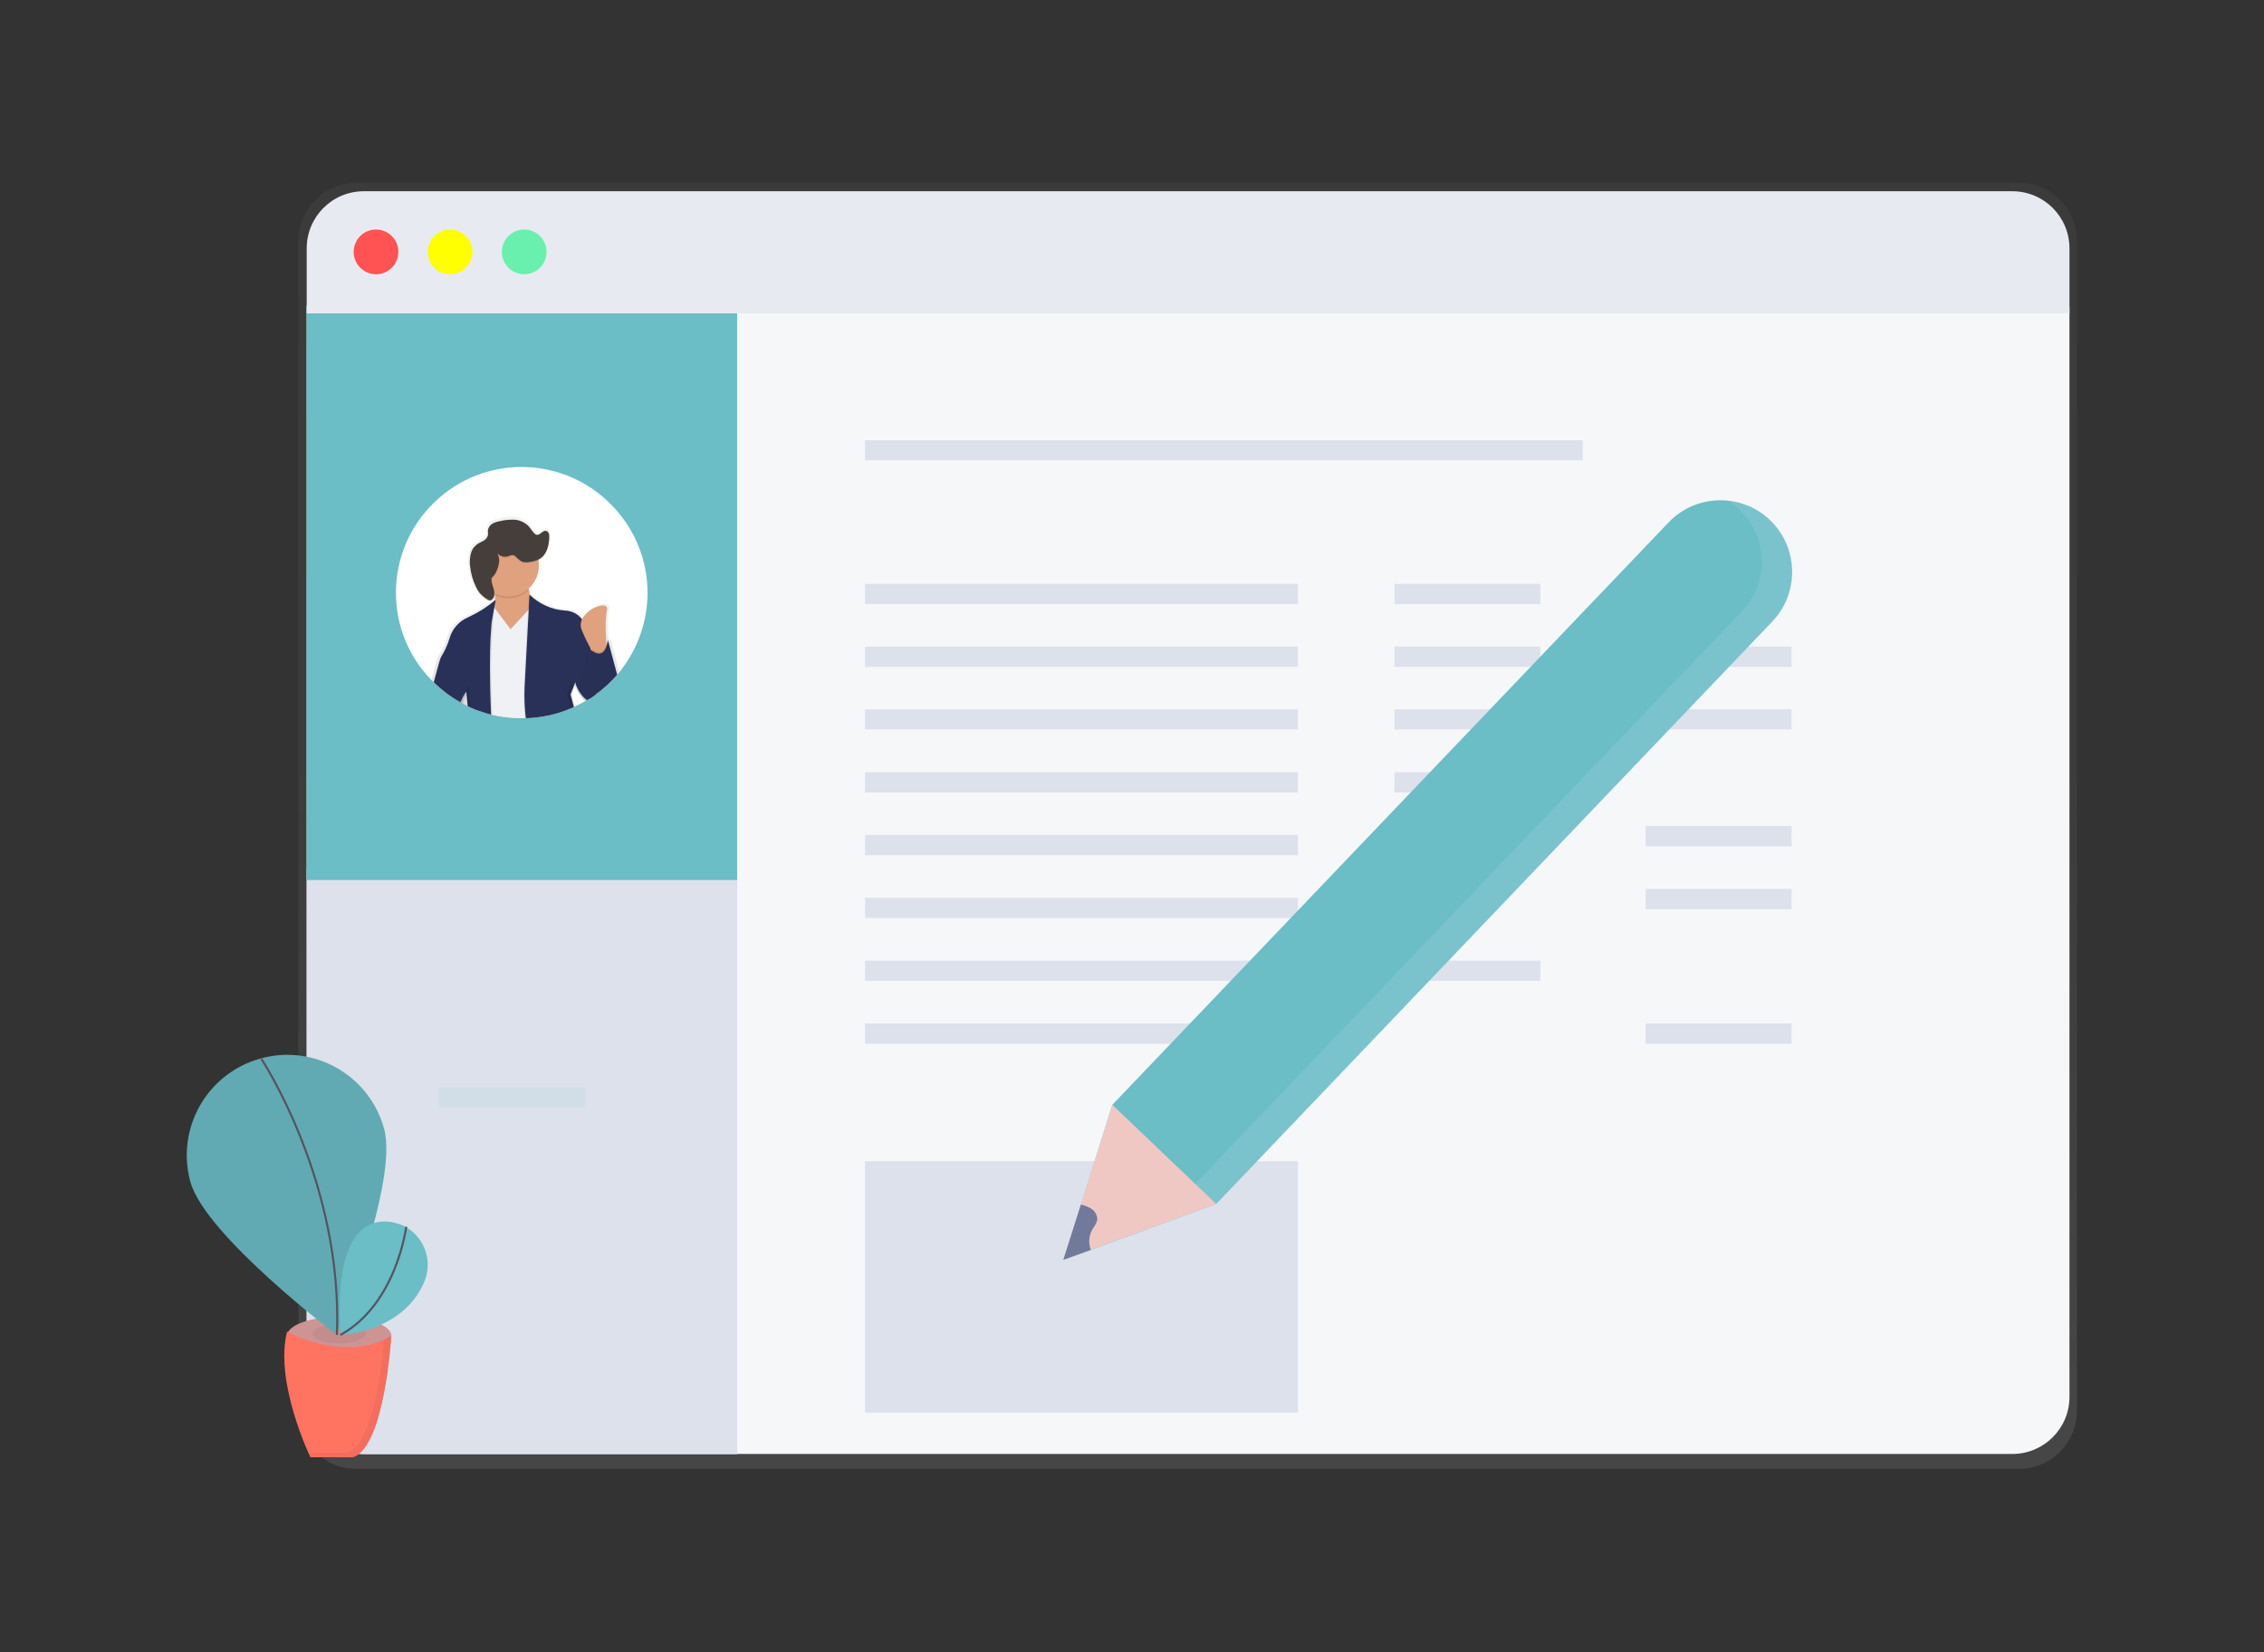 <?xml version="1.0" encoding="utf-8"?>
<!-- Generator: Adobe Illustrator 24.0.1, SVG Export Plug-In . SVG Version: 6.00 Build 0)  -->
<svg version="1.1" id="eb784e0d-05db-44e6-8395-40b319063039"
	 xmlns="http://www.w3.org/2000/svg" xmlns:xlink="http://www.w3.org/1999/xlink" x="0px" y="0px" viewBox="0 0 1094 798.2"
	 style="enable-background:new 0 0 1094 798.2;" xml:space="preserve">
<rect x="0" y="0" width="1094" height="798.2" fill="#333333" stroke="none"/>
<style type="text/css">
	.st0{fill:url(#SVGID_1_);}
	.st1{fill:#F6F7F9;}
	.st2{fill:#DDE1EC;}
	.st3{opacity:0.1;}
	.st4{fill:#6BBDC6;}
	.st5{fill:#E8EAF1;}
	.st6{fill:#FF5252;}
	.st7{fill:#FFFF00;}
	.st8{fill:#69F0AE;}
	.st9{fill:#FFFFFF;}
	.st10{fill:url(#SVGID_2_);}
	.st11{fill:url(#SVGID_3_);}
	.st12{fill:#E0A17E;}
	.st13{fill:#F0F1F5;}
	.st14{opacity:0.1;enable-background:new    ;}
	.st15{fill:#293158;}
	.st16{opacity:2.000000e-02;enable-background:new    ;}
	.st17{fill:#463E3B;}
	.st18{fill:#CD9494;}
	.st19{opacity:5.000000e-02;enable-background:new    ;}
	.st20{fill:#FF7361;}
	.st21{fill:none;stroke:#535461;stroke-miterlimit:10;}
	.st22{opacity:0.1;fill:#FFFFFF;enable-background:new    ;}
	.st23{fill:#EFC8C4;}
	.st24{fill:#727A9C;}
</style>
<title>wall post</title>
<linearGradient id="SVGID_1_" gradientUnits="userSpaceOnUse" x1="626.905" y1="39.245" x2="626.905" y2="660.745" gradientTransform="matrix(1 0 0 -1 -53 749.07)">
	<stop  offset="0" style="stop-color:#808080;stop-opacity:0.25"/>
	<stop  offset="0.54" style="stop-color:#808080;stop-opacity:0.12"/>
	<stop  offset="1" style="stop-color:#808080;stop-opacity:0.1"/>
</linearGradient>
<path class="st0" d="M975.8,88.3H172.1c-15.5,0.1-27.9,12.7-27.9,28.1c0,0,0,0,0,0v565.2c-0.1,15.5,12.4,28.1,27.8,28.1c0,0,0,0,0,0
	h803.7c15.5-0.1,27.9-12.7,27.9-28.1c0,0,0,0,0,0V116.5C1003.7,101,991.2,88.4,975.8,88.3C975.8,88.3,975.8,88.3,975.8,88.3z"/>
<path class="st1" d="M1000,148.2v526.7c0,15.3-12.4,27.6-27.6,27.6l0,0H175.8c-15.3,0-27.6-12.4-27.6-27.6l0,0V148.2H1000z"/>
<path class="st2" d="M356.2,419.7v282.9H175.8c-15.3,0-27.6-12.6-27.6-28.2V419.7H356.2z"/>
<rect x="418" y="212.7" class="st2" width="346.8" height="9.7"/>
<rect x="418" y="282.1" class="st2" width="209.2" height="9.8"/>
<rect x="673.8" y="282.1" class="st2" width="70.5" height="9.8"/>
<g class="st3">
	<rect x="212.1" y="525.4" class="st4" width="70.5" height="9.8"/>
</g>
<rect x="673.8" y="373.1" class="st2" width="70.5" height="9.8"/>
<rect x="673.8" y="464.1" class="st2" width="70.5" height="9.8"/>
<rect x="673.8" y="312.4" class="st2" width="70.5" height="9.8"/>
<rect x="795.2" y="312.4" class="st2" width="70.5" height="9.8"/>
<rect x="673.8" y="342.7" class="st2" width="70.5" height="9.7"/>
<rect x="795.2" y="342.7" class="st2" width="70.5" height="9.7"/>
<rect x="795.2" y="399.1" class="st2" width="70.5" height="9.8"/>
<rect x="795.2" y="429.5" class="st2" width="70.5" height="9.8"/>
<rect x="795.2" y="494.5" class="st2" width="70.5" height="9.8"/>
<rect x="418" y="312.4" class="st2" width="209.2" height="9.8"/>
<rect x="418" y="342.7" class="st2" width="209.2" height="9.7"/>
<rect x="418" y="373.1" class="st2" width="209.2" height="9.8"/>
<rect x="418" y="403.4" class="st2" width="209.2" height="9.8"/>
<rect x="418" y="433.8" class="st2" width="209.2" height="9.8"/>
<rect x="418" y="464.1" class="st2" width="209.2" height="9.8"/>
<rect x="418" y="494.5" class="st2" width="209.2" height="9.8"/>
<rect x="148.1" y="147.7" class="st4" width="208.1" height="277.5"/>
<path class="st5" d="M1000,120c0-15.3-12.4-27.6-27.6-27.6H175.8c-15.3,0-27.6,12.4-27.6,27.6l0,0v31.4H1000V120z"/>
<circle class="st6" cx="181.7" cy="121.7" r="10.8"/>
<circle class="st7" cx="217.5" cy="121.7" r="10.8"/>
<circle class="st8" cx="253.3" cy="121.7" r="10.8"/>
<path class="st9" d="M312.9,286.4c0,13.9-4.8,27.4-13.5,38.2c-0.3,0.4-0.7,0.8-1,1.2l0,0c-0.1,0.1-0.1,0.1-0.2,0.2
	c-3.1,3.6-6.6,6.8-10.5,9.6l-0.5,0.4c-0.7,0.5-1.4,1-2.1,1.4l-0.5,0.3l-1,0.6c-0.2,0.1-0.3,0.2-0.5,0.3c-0.1,0.1-0.3,0.2-0.4,0.2
	c-1.5,0.9-3.1,1.7-4.8,2.5c-0.2,0.1-0.4,0.2-0.6,0.3s-0.4,0.2-0.6,0.3s-0.6,0.3-1,0.4c-3.5,1.5-7.1,2.6-10.8,3.4
	c-3.5,0.8-7.1,1.2-10.8,1.3h-0.5h-1.4c-4.8,0-9.5-0.5-14.2-1.6l-0.9-0.2c-2-0.5-4-1.2-6-1.9c-1.2-0.4-2.4-0.9-3.5-1.4
	c-0.3-0.1-0.6-0.2-0.9-0.4l-0.9-0.4l-0.8-0.4l0,0l-0.8-0.4l-0.9-0.5l-1-0.6l-0.2-0.1c-4.3-2.4-8.2-5.3-11.8-8.7
	c-0.3-0.3-0.6-0.6-0.9-0.9s-0.6-0.6-0.9-0.9c-23.4-24-22.8-62.5,1.3-85.8c24-23.4,62.5-22.8,85.8,1.3
	C306.7,255.4,312.9,270.6,312.9,286.4z"/>
<linearGradient id="SVGID_2_" gradientUnits="userSpaceOnUse" x1="306.92" y1="401.985" x2="306.92" y2="499.493" gradientTransform="matrix(1 0 0 -1 -53 749.07)">
	<stop  offset="0" style="stop-color:#808080;stop-opacity:0.25"/>
	<stop  offset="0.54" style="stop-color:#808080;stop-opacity:0.12"/>
	<stop  offset="1" style="stop-color:#808080;stop-opacity:0.1"/>
</linearGradient>
<path class="st10" d="M294.9,308c-0.1,0.9-0.3,1.8-0.6,2.7c0,0.1-0.1,0.3-0.1,0.4c0-0.4-0.1-0.8-0.1-1.2l0,0
	c-0.3-4.5-0.6-11.5,0.3-15.6c0.9-3.9-5.3-2.7-9.5,0.8l0,0c-1.2,1-2.2,2.2-2.9,3.6c-0.1-0.1-0.2-0.2-0.3-0.4c-2-2.5-5-4-8.2-4
	c-6.5-0.4-12.7-3.1-17.4-7.6c-0.2-0.8-0.4-1.6-0.5-2.4c0-0.2-0.1-0.5-0.1-0.8c2.3-2.1,3.9-4.8,4.6-7.8c0,0,0-0.1,0-0.1
	c0.2-1.1,0.4-2.2,0.4-3.3c0-0.5,0-0.9,0-1.3c0-0.2,0-0.3,0-0.5s0-0.4-0.1-0.6c0.3-0.1,0.5-0.2,0.7-0.4c1.4-0.9,2.5-2.2,3.2-3.7v-0.1
	c0.2-0.5,0.5-1.1,0.6-1.7l0,0c0.5-1.6,0.8-3.3,0.8-5c0-0.2,0-0.4,0-0.6c0-1.3-0.3-2.9-1.5-3.2c-1.7-0.4-2.9,2.2-4.6,1.9
	c-0.5-0.1-1-0.4-1.3-0.8c-1.2-1.1-1.9-2.6-3.1-3.8c-1.8-1.7-4.2-2.7-6.6-2.8c-2.4-0.1-4.9,0.1-7.3,0.7c-1.3,0.2-2.6,0.7-3.8,1.3
	c-1.2,0.6-2,1.8-2.2,3.1c0,0.3,0,0.6,0,0.9c0,0.4,0,0.9,0,1.3c0,0.2,0,0.4-0.1,0.5c-0.4,1.2-1.2,2.2-2.3,2.8
	c-1.1,0.6-2.2,1.1-3.2,1.8c-1.6,1.2-2.7,3-3.1,5c-0.3,1.1-0.4,2.2-0.4,3.4c0,1,0,2.1,0.2,3.1c0.4,3.4,1.4,6.8,2.9,9.9
	c0.4,0.9,0.9,1.7,1.4,2.5l0,0c0.1,0.2,0.3,0.4,0.4,0.5c0.9,1.1,2,2,3.2,2.7l0.7,0.5c0.5,0.4,1.1,0.6,1.7,0.4
	c0.2-0.1,0.4-0.2,0.5-0.3c0.9-0.8,1.3-2,1.2-3.1v-0.2c0,0.1,0,0.1,0,0.2c0,0.1,0,0.2,0,0.2h0.1c0,0.5,0,1,0,1.5c0,0.2,0,0.4,0,0.6
	c0,0.1,0,0.2,0,0.4l-0.2,0.1l0,0c-0.3,0.3-0.9,0.8-1.8,1.4l0,0c-3.5,2.7-7.2,4.9-11.2,6.7c-4.5,1.8-7.8,5.6-9.2,10.2
	c-1,3.4-2.5,6.5-4.4,9.5c-0.5,0.7-1.8,6-3.3,11.4c0.3,0.3,0.6,0.6,0.9,0.9s0.6,0.6,0.9,0.9c3.6,3.4,7.5,6.3,11.8,8.7l0.2,0.1l1,0.6
	l0.9,0.5c0-0.8-0.1-1.4-0.1-2.1c0-0.4-0.1-0.8-0.1-1.1c0.2-0.4,0.4-0.7,0.6-1c0,0.3,0.1,0.6,0.1,1l0,0c0.1,1,0.2,2.2,0.3,3.6
	c0,0.4,0,0.9,0.1,1.4c0-0.5,0-1-0.1-1.4l0.8,0.4l0.9,0.4c0.3,0.1,0.6,0.3,0.9,0.4c1.1,0.5,2.3,1,3.5,1.4c1.9,0.7,3.9,1.3,6,1.9
	l0.9,0.2c4.6,1.1,9.4,1.7,14.2,1.7h1.4h0.5c3.6-0.1,7.3-0.6,10.8-1.4c3.7-0.8,7.3-1.9,10.8-3.4c0.3-0.1,0.7-0.3,1-0.4
	c0.2-0.1,0.4-0.2,0.6-0.3s0.4-0.2,0.6-0.3c-1-3.5-1.5-5.8-1.5-5.8l1.3-3.4l0.2-0.4l0.4-1l0,0c0,0.1,0.1,0.3,0.1,0.4l0,0
	c0.8,2.9,2.5,5.5,4.7,7.5c0.2-0.1,0.3-0.2,0.5-0.3l1-0.6l0.5-0.3c0.7-0.5,1.4-0.9,2.1-1.4l0.5-0.4c3.9-2.8,7.4-6,10.5-9.6l0.2-0.2
	l0,0c0.3-0.4,0.7-0.8,1-1.2L294.9,308z M286.2,312.6c0,0,0.1,0.1,0.1,0.1L286.2,312.6L286.2,312.6z"/>
<linearGradient id="SVGID_3_" gradientUnits="userSpaceOnUse" x1="-479.35" y1="406.945" x2="-479.35" y2="465.535" gradientTransform="matrix(-1 0 0 -1 -225 749.07)">
	<stop  offset="0" style="stop-color:#808080;stop-opacity:0.25"/>
	<stop  offset="0.54" style="stop-color:#808080;stop-opacity:0.12"/>
	<stop  offset="1" style="stop-color:#808080;stop-opacity:0.1"/>
</linearGradient>
<path class="st11" d="M286.3,310.7L286.3,310.7l0.1,0.1C286.4,310.8,286.3,310.8,286.3,310.7z M225.2,340.7
	c-0.1-1.4-0.2-2.7-0.3-3.7c-0.1-0.8-0.1-1.4-0.2-2c0,0,0-0.1,0-0.1c0-0.1,0-0.3,0-0.4c-1,1.5-1.8,3-2.4,4.7l0.2,0.1l1,0.6l0.9,0.5
	L225.2,340.7c0,0.5,0,0.9,0.1,1.4C225.2,341.6,225.2,341.2,225.2,340.7L225.2,340.7z M238.5,283.5L238.5,283.5L238.5,283.5
	L238.5,283.5L238.5,283.5c0.1,0.1,0.1,0.1,0,0.2C238.5,283.6,238.5,283.6,238.5,283.5L238.5,283.5z"/>
<path class="st12" d="M255.9,273.3c0,0-3.6,16.2,6.3,24.8s-23.4,15.3-29.3,8.1s4.1-10.8,4.1-10.8s5-4.1,0-16.2L255.9,273.3z"/>
<path class="st13" d="M264.9,345.7c-3.5,0.8-7.1,1.2-10.8,1.3h-0.5h-1.4c-4.8,0-9.5-0.5-14.2-1.6l-0.9-0.2c-2-0.5-4-1.2-6-1.9l-1-15
	l4.3-20.8l2.5-12.2l0.7-3.4l0.7,1l0.2,0.2l0.2,0.3l8,10.6l8.2-8.8l0.4-0.5l2.2-2.4l0.9-0.9l0.4,3.1l1.4,11.1l2.7,20.5L264.9,345.7z"
	/>
<path class="st14" d="M287.2,336c-0.7,0.5-1.4,1-2.1,1.4l-0.5,0.3l-1,0.6c-0.2,0.1-0.3,0.2-0.5,0.3c-0.1,0.1-0.3,0.2-0.4,0.2
	c-2.2-1.9-3.9-4.3-4.8-7.1c-0.1-0.3-0.2-0.7-0.3-1.1c0-0.1,0-0.1,0-0.2l-0.6,1.5l-1.8,4.3c0,0,0.5,2.1,1.5,5.5
	c-0.3,0.2-0.7,0.3-1,0.4c-3.5,1.5-7.1,2.6-10.8,3.4c-3.5,0.8-7.1,1.2-10.8,1.3h-0.5c-0.5-4.6-0.7-9.3-0.5-14l1.3-25.2l0.7-12.7
	l0.4-7c0,0,0.1,0.1,0.4,0.4c0.2,0.2,0.4,0.4,0.7,0.7l0,0c4.5,3.9,10.1,6.2,16,6.6c3.3,0.1,6.4,1.7,8.3,4.4c1.8,2.6,3,5.5,3.4,8.6
	l0.3,2.8l0,0l0.1,0.8l0.1,1L287.2,336z"/>
<path class="st15" d="M287.7,335.6l-0.5,0.4c-0.7,0.5-1.4,1-2.1,1.4l-0.5,0.3l-1,0.6c-2.4-1.9-4.1-4.4-5.2-7.2l0,0
	c0-0.1-0.1-0.2-0.1-0.4c-0.1-0.4-0.2-0.7-0.3-1.1l-0.4,1.1l-0.6,1.5l-1.3,3.3c0,0,0.6,2.4,1.6,6.1c-0.2,0.1-0.4,0.2-0.6,0.3
	s-0.6,0.3-1,0.4c-3.5,1.5-7.1,2.6-10.8,3.4c-3.5,0.8-7.1,1.2-10.8,1.3c-0.6-5-0.8-9.9-0.6-14.9l1.3-24.4l0.7-13l0.3-6.1l0.1-1.3
	c0.1,0.1,0.1,0.1,0.2,0.2c4.6,4.4,10.6,7.1,17,7.5c3.3,0.1,6.3,1.7,8.2,4.3c1.9,2.6,3.1,5.6,3.5,8.8l0.5,4.9v0.1l0,0l0.1,1
	L287.7,335.6z"/>
<path class="st14" d="M239.1,290.4v0.6l-0.2,2.3l-0.6,7.9c0,0-0.3,2.3-0.6,7.5c-0.4,6.8-0.6,18.6,0.2,36.7l-0.9-0.2
	c-2-0.5-4-1.2-6-1.9c-1.2-0.4-2.4-0.9-3.5-1.4c-0.3-0.1-0.6-0.2-0.9-0.4c-0.3-4-0.6-6.5-0.6-6.5s-0.3,0.3-0.7,1
	c-0.2,0.3-0.4,0.6-0.6,1l0,0.1l0,0c-0.2,0.3-0.4,0.7-0.6,1.1c-0.2,0.5-0.5,1-0.7,1.6l-1-0.6l-0.2-0.1c-4.3-2.4-8.2-5.3-11.8-8.7
	c1.6-5.7,3-11.4,3.5-12.1c1.9-2.9,3.3-6,4.2-9.3c1.3-4.5,4.7-8.2,9-10C231.8,297.1,235.8,294.1,239.1,290.4L239.1,290.4L239.1,290.4
	z"/>
<path class="st15" d="M239.1,290.1c-3.9,3.3-8.2,6-12.8,8.1c-4.3,1.8-7.7,5.5-9,10c-1,3.3-2.4,6.4-4.2,9.3
	c-0.5,0.7-1.9,6.4-3.5,12.1c0.3,0.3,0.6,0.6,0.9,0.9c3.6,3.4,7.5,6.3,11.8,8.7l0.2,0.1c0.6-1.5,1.3-2.9,2.2-4.2l0-0.1
	c0.4-0.5,0.6-0.8,0.6-0.8s0.1,0.7,0.2,1.9s0.3,3,0.5,5.1l0.9,0.4c0.3,0.1,0.6,0.3,0.9,0.4c1.1,0.5,2.3,1,3.5,1.4
	c1.9,0.7,3.9,1.3,6,1.9c-0.8-17.9-0.6-29.8-0.3-36.7c0.3-5.6,0.6-8.1,0.6-8.1l1.3-7.3l0.4-2.1l0.2-1L239.1,290.1z"/>
<path class="st14" d="M245.5,289.1c-2.2,0-4.5-0.5-6.5-1.5c-0.3-2.6-1-5.1-2.1-7.5l18.9-5.9c-0.7,3.6-0.8,7.3-0.4,11
	C252.8,287.7,249.2,289.1,245.5,289.1z"/>
<circle class="st12" cx="245.5" cy="273.3" r="14.9"/>
<g class="st3">
	<path d="M275.7,342.3c-1.2-4.1-1.8-6.8-1.8-6.8l2.2-5.9c0.2,0.8,0.4,1.6,0.8,2.4l0,0.1l-1.3,3.3c0,0,0.6,2.4,1.6,6.1
		c-0.2,0.1-0.4,0.2-0.6,0.3S276.1,342.2,275.7,342.3z"/>
</g>
<path class="st12" d="M293.3,314.3c0,0-1.4-13.1,0-19.4s-15.8,0.9-12.2,9.5c1.9,4.7,4.3,9.3,7.2,13.5L293.3,314.3z"/>
<path class="st14" d="M298.2,326c-3.1,3.6-6.6,6.8-10.5,9.6l-0.5,0.4c-0.7,0.5-1.4,1-2.1,1.4c-1.6-1.9-3.1-4-4.3-6.1l-0.1-0.2
	l3.6-18.9l0.4,0.4c0.2,0.1,0.4,0.4,0.6,0.5l0,0h0c1.9,1.6,5.8,4,7.7-1.6c0.3-1,0.6-2,0.7-3l0.4,1.4l0,0l0.2,0.8l4,15.1l0,0
	L298.2,326z"/>
<path class="st15" d="M298.2,326c-3.1,3.6-6.6,6.8-10.5,9.6l-0.5,0.4c-0.7,0.5-1.4,1-2.1,1.4l-0.5,0.3c-1.5-1.8-2.8-3.8-3.9-5.8
	l0.1-0.7l3.5-18.3c0,0,0.2,0.2,0.5,0.5l0.6,0.5c0.3,0.2,0.6,0.5,0.9,0.7l0,0c2.1,1.4,5.2,2.5,6.8-2.5c0.3-0.9,0.5-1.9,0.6-2.8
	l0.5,1.7L298.2,326z"/>
<path class="st16" d="M298.2,326c-3.1,3.6-6.6,6.8-10.5,9.6l-0.5,0.4c-0.7,0.5-1.4,1-2.1,1.4l-0.5,0.3c-1.5-1.8-2.8-3.8-3.9-5.8
	l0.1-0.7l3.5-18.3c0,0,0.2,0.2,0.5,0.5l0.6,0.5c0.3,0.2,0.6,0.5,0.9,0.7l0,0c2.1,1.4,5.2,2.5,6.8-2.5c0.3-0.9,0.5-1.9,0.6-2.8
	l0.5,1.7L298.2,326z"/>
<path class="st14" d="M224.7,335L224.7,335C224.6,335,224.6,334.9,224.7,335c0.6-2.3,1.2-3.7,1.7-4.2c0,0,0.7,4.5,1.3,11.1
	c-0.3-0.1-0.6-0.2-0.9-0.4l-0.9-0.4c-0.1-2.1-0.3-3.9-0.5-5.1s-0.2-1.9-0.2-1.9S225,334.5,224.7,335z"/>
<path class="st14" d="M245.7,269.2c0.8-0.4,1.7-0.6,2.5-0.5c0.4,0.2,0.7,0.4,1,0.7c1.2,1.1,2.3,2.4,3.9,2.7c1,0.1,2,0.1,2.9-0.1
	c1.7-0.2,3.3-0.7,4.8-1.5c3.4-2,4.4-6.3,4.6-10.2c0.1-1.3-0.2-3-1.5-3.3c-1.6-0.4-2.8,2.1-4.5,1.9c-0.5-0.1-1-0.4-1.3-0.8
	c-1.1-1.1-1.9-2.6-3-3.7c-1.8-1.6-4-2.6-6.4-2.8c-2.4-0.1-4.8,0.1-7.1,0.7c-1.3,0.2-2.5,0.6-3.6,1.2c-1.1,0.6-1.9,1.7-2.2,3
	c-0.1,0.9,0.1,1.8,0,2.6c-0.3,1.2-1.2,2.2-2.2,2.7c-1,0.6-2.2,1-3.2,1.8c-1.6,1.2-2.6,2.9-3,4.9c-0.4,1.9-0.5,3.9-0.2,5.8
	c0.4,3.4,1.3,6.6,2.8,9.7c0.5,1.1,1.1,2.1,1.8,3c1.1,1.2,2.3,2.2,3.6,3c0.5,0.4,1.2,0.7,1.8,0.5c0.2-0.1,0.4-0.2,0.5-0.3
	c1.3-1.1,1.4-3,1-4.6s-1.1-3.2-1.2-4.8c-0.1-0.5,0-0.9,0.3-1.4c0.3-0.3,0.6-0.6,0.9-0.9c0.4-0.5,0.8-1.1,1-1.7
	c0.8-1.5,1.3-3.2,1.5-4.9c0.1-1.4-0.2-2.8-0.9-4C241.9,269.4,243.9,269.9,245.7,269.2z"/>
<path class="st17" d="M245.7,268.7c0.8-0.4,1.7-0.6,2.5-0.5c0.4,0.2,0.7,0.4,1,0.7c1.2,1.1,2.3,2.4,3.9,2.7c1,0.1,2,0.1,2.9-0.1
	c1.7-0.2,3.3-0.7,4.8-1.5c3.4-2,4.4-6.3,4.6-10.2c0.1-1.3-0.2-3-1.5-3.3c-1.6-0.4-2.8,2.1-4.5,1.9c-0.5-0.1-1-0.4-1.3-0.8
	c-1.1-1.1-1.9-2.6-3-3.7c-1.8-1.6-4-2.6-6.4-2.8c-2.4-0.1-4.8,0.1-7.1,0.7c-1.3,0.2-2.5,0.6-3.6,1.2c-1.1,0.6-1.9,1.7-2.2,3
	c-0.1,0.9,0.1,1.8,0,2.6c-0.3,1.2-1.2,2.2-2.2,2.7c-1,0.6-2.2,1-3.2,1.8c-1.6,1.2-2.6,2.9-3,4.9c-0.4,1.9-0.5,3.9-0.2,5.8
	c0.4,3.4,1.3,6.6,2.8,9.7c0.5,1.1,1.1,2.1,1.8,3c1.1,1.2,2.3,2.2,3.6,3c0.5,0.4,1.2,0.7,1.8,0.5c0.2-0.1,0.4-0.2,0.5-0.3
	c1.3-1.1,1.4-3,1-4.6s-1.1-3.2-1.2-4.8c-0.1-0.5,0-0.9,0.3-1.4c0.3-0.3,0.6-0.6,0.9-0.9c0.4-0.5,0.8-1.1,1-1.7
	c0.8-1.5,1.3-3.2,1.5-4.9c0.1-1.4-0.2-2.8-0.9-4C241.9,268.9,243.9,269.3,245.7,268.7z"/>
<ellipse class="st18" cx="163.9" cy="645.4" rx="25.2" ry="9.2"/>
<ellipse class="st19" cx="163.9" cy="644.4" rx="12.9" ry="4.7"/>
<path class="st20" d="M138.7,643.4c0,0,27.8,15.4,50.4,2.1c0,0-3.1,53.5-18.5,58.6H150C150,704.1,132.5,668,138.7,643.4z"/>
<path class="st4" d="M185.6,545.4c7.1,25.8-23.1,99.4-23.1,99.4s-63.4-48-70.5-73.8c-7.1-25.8,8.1-52.5,34-59.6
	S178.6,519.6,185.6,545.4L185.6,545.4z"/>
<path class="st14" d="M185.6,545.4c7.1,25.8-23.1,99.4-23.1,99.4s-63.4-48-70.5-73.8c-7.1-25.8,8.1-52.5,34-59.6
	S178.6,519.6,185.6,545.4L185.6,545.4z"/>
<path class="st21" d="M126.3,511.6c0,0,39.5,59.6,36.5,133.4"/>
<path class="st4" d="M195.7,592.6c0,0-35.8-19.5-31.2,52.4c0,0,29.9-1.1,40.4-25.4c4.3-9.8,0.6-21.3-8.7-26.7L195.7,592.6z"/>
<path class="st21" d="M196.3,592.7c0,0-4.6,37.3-31.8,52.3"/>
<path class="st19" d="M185.7,647.2c-1,12.3-5.3,50.5-18.2,54.8h-18.4c0.6,1.3,0.9,2.1,0.9,2.1h20.6c15.4-5.2,18.5-58.6,18.5-58.6
	C188,646,186.9,646.6,185.7,647.2z"/>
<rect x="418" y="561.1" class="st2" width="209.2" height="121.4"/>
<path class="st4" d="M537.5,533.8l268.8-281.4c13.2-13.8,35.2-14.3,49-1.1l0,0c13.8,13.2,14.3,35.2,1.1,49L587.7,581.7l-73.7,27
	L537.5,533.8z"/>
<path class="st22" d="M840.6,246.3L840.6,246.3c13.8,13.2,14.3,35.2,1.1,49L573,576.7l-55.4,20.2l-3.7,11.8l73.7-27l268.8-281.3
	c13.2-13.8,12.7-35.8-1.1-49l0,0c-5.5-5.3-12.7-8.6-20.3-9.4C837,243.2,838.9,244.7,840.6,246.3z"/>
<polygon class="st23" points="537.5,533.8 587.7,581.7 527.2,603.8 513.9,608.7 522.3,582 "/>
<path class="st24" d="M522.3,582c1.8,0.4,3.6,1.1,5.2,2.1c1.8,1.3,3.1,3.6,2.6,5.8c-0.5,1.4-1.2,2.6-2.1,3.8
	c-1.8,3.1-2.2,6.8-0.9,10.2l-13.3,4.8L522.3,582z"/>
</svg>
